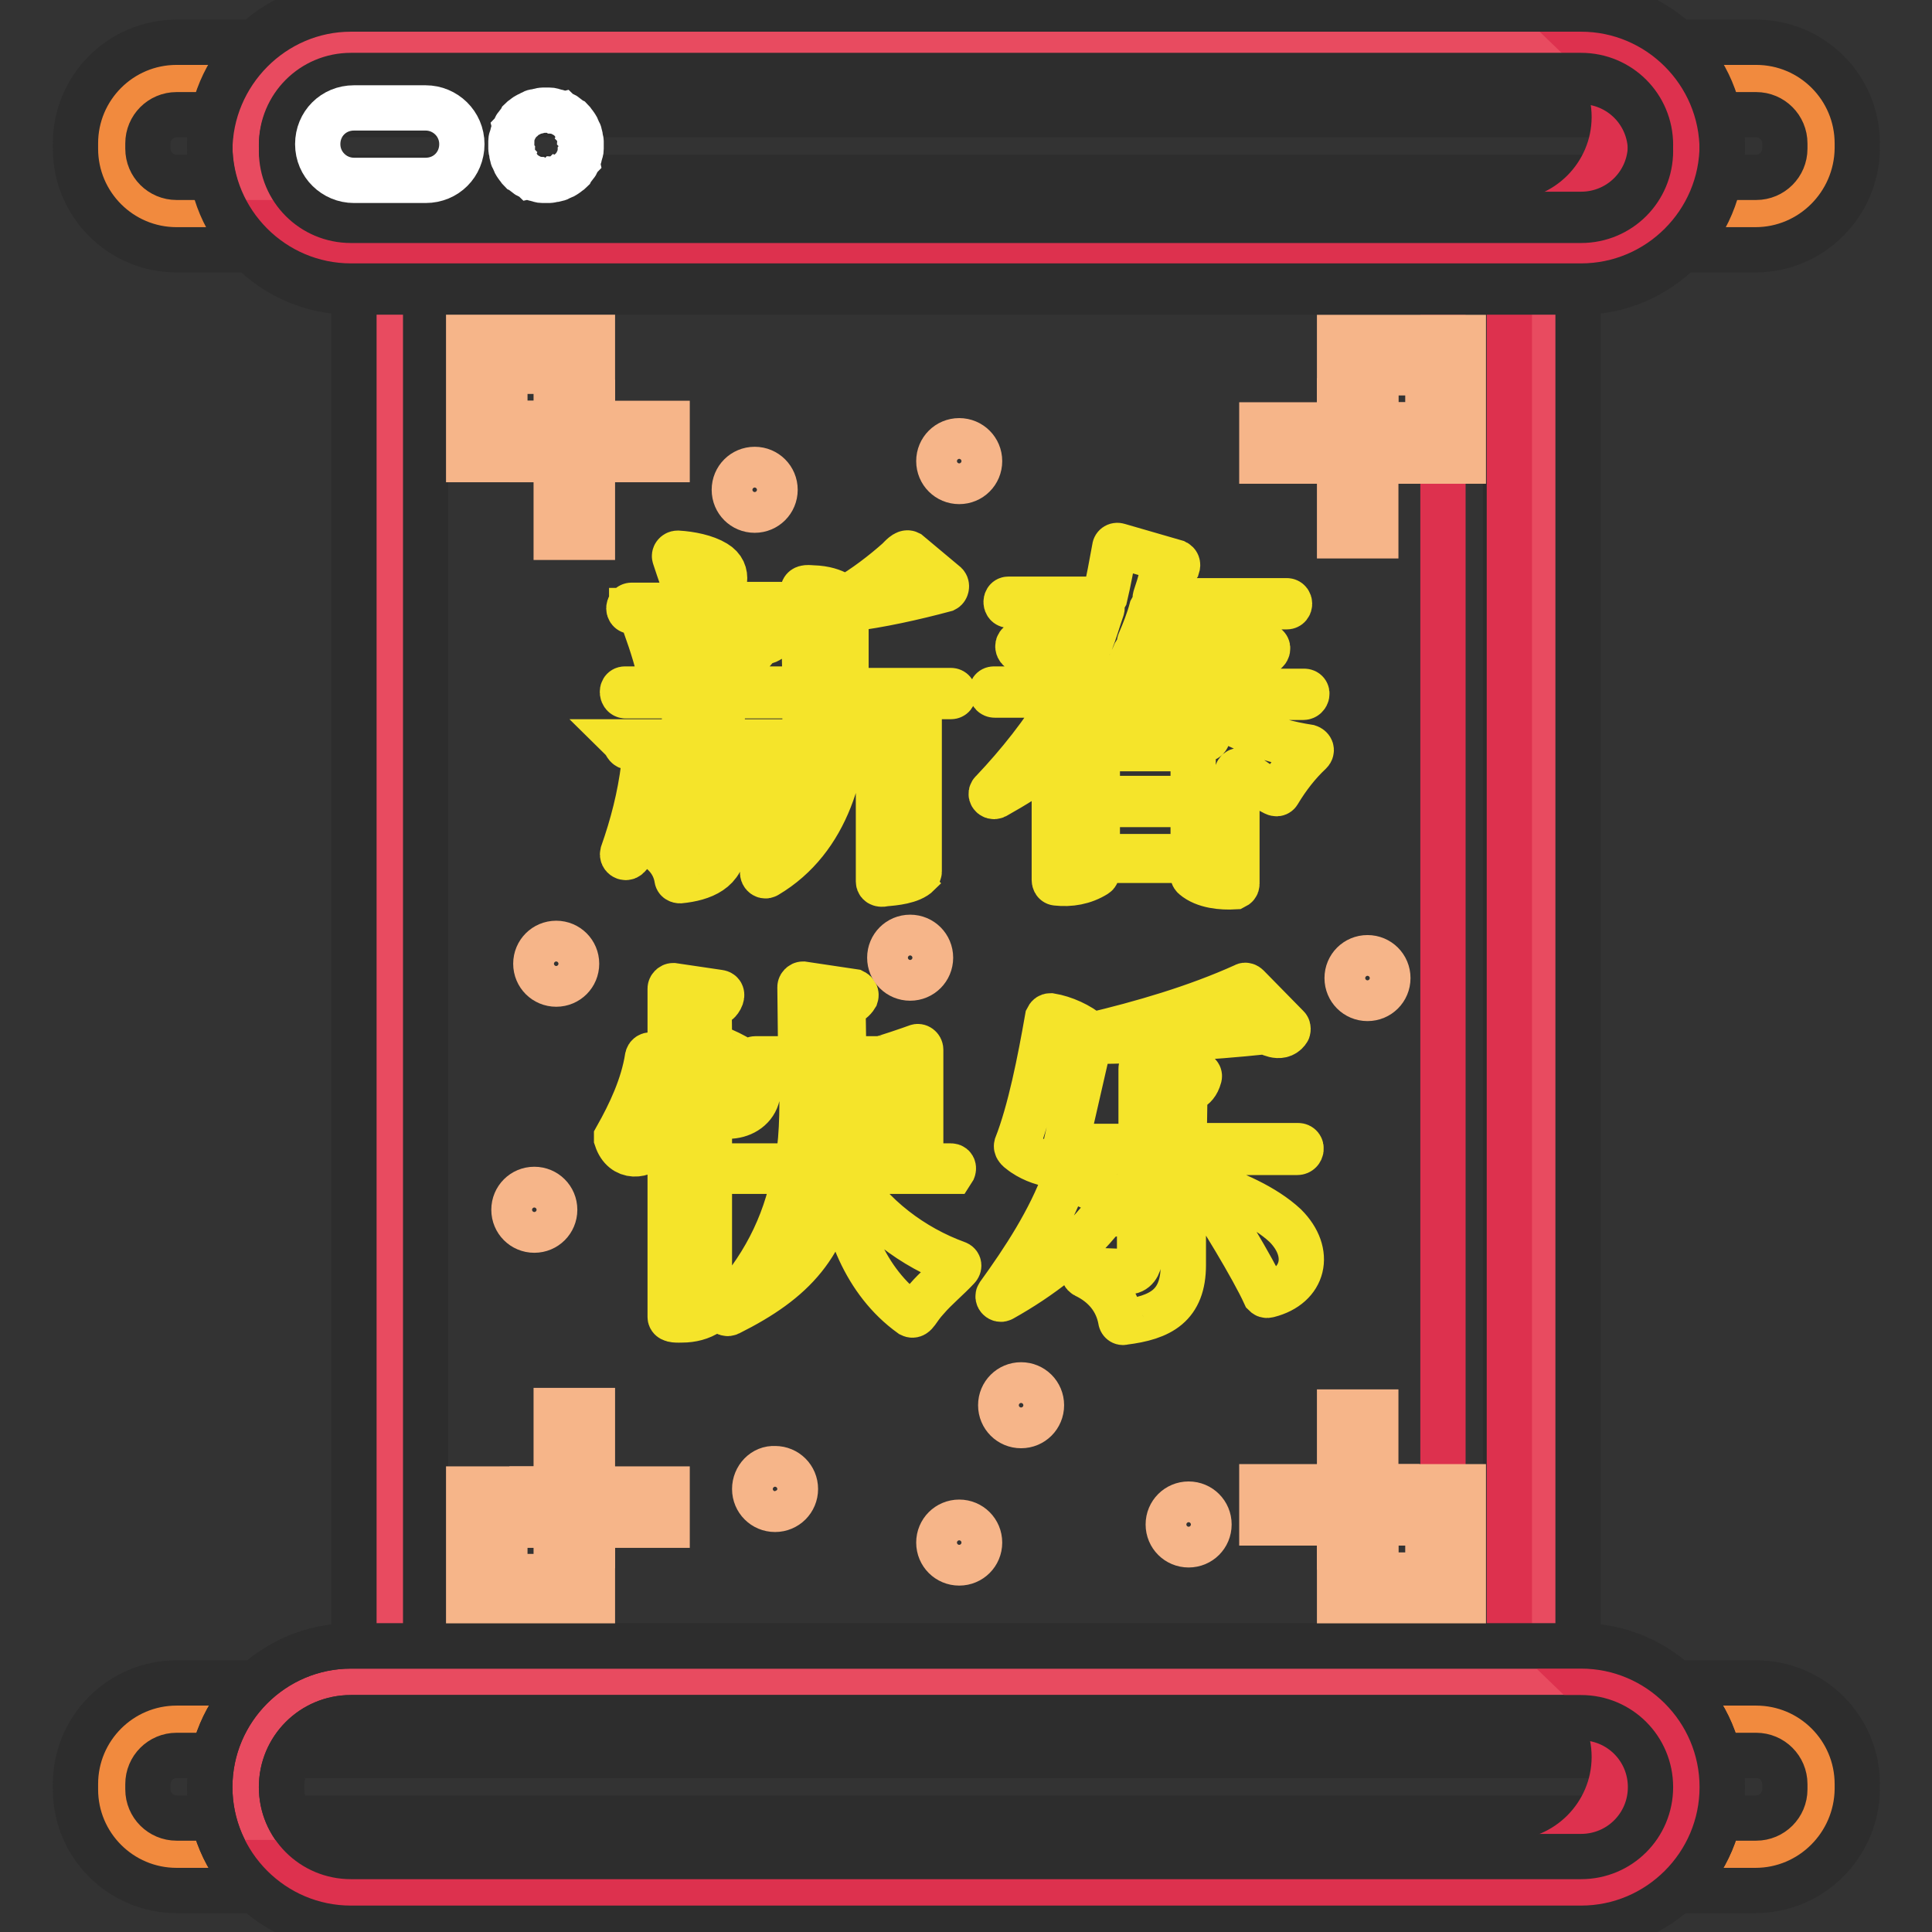 <?xml version="1.0" encoding="utf-8"?>
<!-- Svg Vector Icons : http://www.onlinewebfonts.com/icon -->
<!DOCTYPE svg PUBLIC "-//W3C//DTD SVG 1.1//EN" "http://www.w3.org/Graphics/SVG/1.1/DTD/svg11.dtd">
<svg version="1.1" xmlns="http://www.w3.org/2000/svg" xmlns:xlink="http://www.w3.org/1999/xlink" x="0px" y="0px" viewBox="0 0 256 256" enable-background="new 0 0 256 256" xml:space="preserve">
<rect x="0" y="0" width="256" height="256" fill="#333333" stroke="none"/>
<g> <path stroke-width="6" fill-opacity="0" stroke="#f18a3e"  d="M232.6,28.3H23.4c-4.7,0-8.6-3.9-8.6-8.6V19c0-4.7,3.9-8.6,8.6-8.6h209.3c4.7,0,8.6,3.9,8.6,8.6v0.7 C241.2,24.5,237.4,28.3,232.6,28.3z"/> <path stroke-width="6" fill-opacity="0" stroke="#2d2d2d"  d="M232.6,33.1H23.4c-7.4,0-13.4-6-13.4-13.4V19c0-7.4,6-13.4,13.4-13.4h209.3c7.4,0,13.4,6,13.4,13.4v0.7 C246,27.1,240,33.1,232.6,33.1z M23.4,15.2c-2.1,0-3.8,1.7-3.8,3.8v0.7c0,2.1,1.7,3.8,3.8,3.8h209.3c2.1,0,3.8-1.7,3.8-3.8v-0.7 c0-2.1-1.7-3.8-3.8-3.8H23.4z"/> <path stroke-width="6" fill-opacity="0" stroke="#f18a3e"  d="M232.6,245.7H23.4c-4.7,0-8.6-3.9-8.6-8.6v-0.7c0-4.7,3.9-8.6,8.6-8.6h209.3c4.7,0,8.6,3.9,8.6,8.6v0.7 C241.2,241.9,237.4,245.7,232.6,245.7z"/> <path stroke-width="6" fill-opacity="0" stroke="#2d2d2d"  d="M232.6,250.5H23.4c-7.4,0-13.4-6-13.4-13.4v-0.7c0-7.4,6-13.4,13.4-13.4h209.3c7.4,0,13.4,6,13.4,13.4v0.7 C246,244.5,240,250.5,232.6,250.5z M23.4,232.6c-2.1,0-3.8,1.7-3.8,3.8v0.7c0,2.1,1.7,3.8,3.8,3.8h209.3c2.1,0,3.8-1.7,3.8-3.8 v-0.7c0-2.1-1.7-3.8-3.8-3.8H23.4z"/> <path stroke-width="6" fill-opacity="0" stroke="#e84b60"  d="M51.7,33.4h152.7v190.9H51.7V33.4z"/> <path stroke-width="6" fill-opacity="0" stroke="#2d2d2d"  d="M209.1,229H46.9V28.7h162.2V229z M56.4,219.5h143.1V38.2H56.4V219.5z"/> <path stroke-width="6" fill-opacity="0" stroke="#dd314e"  d="M191.2,33.4h8.8v190.9h-8.8V33.4z"/> <path stroke-width="6" fill-opacity="0" stroke="#e84b60"  d="M209.5,33.4H46.5c-7.7,0-14-6.3-14-14s6.3-14,14-14h163c7.7,0,14,6.3,14,14S217.2,33.4,209.5,33.4 L209.5,33.4z"/> <path stroke-width="6" fill-opacity="0" stroke="#2d2d2d"  d="M209.5,38.1H46.5c-10.3,0-18.7-8.4-18.7-18.7S36.2,0.7,46.5,0.7h163c10.3,0,18.7,8.4,18.7,18.7 S219.8,38.1,209.5,38.1L209.5,38.1z M46.5,10.2c-5.1,0-9.2,4.1-9.2,9.2c0,5.1,4.1,9.2,9.2,9.2h163c5.1,0,9.2-4.1,9.2-9.2 c0-5.1-4.1-9.2-9.2-9.2H46.5z"/> <path stroke-width="6" fill-opacity="0" stroke="#e84b60"  d="M209.5,250.8H46.5c-7.7,0-14-6.3-14-14s6.3-14,14-14h163c7.7,0,14,6.3,14,14S217.2,250.8,209.5,250.8 L209.5,250.8z"/> <path stroke-width="6" fill-opacity="0" stroke="#2d2d2d"  d="M209.5,255.5H46.5c-10.3,0-18.7-8.4-18.7-18.7s8.4-18.7,18.7-18.7h163c10.3,0,18.7,8.4,18.7,18.7 S219.8,255.5,209.5,255.5L209.5,255.5z M46.5,227.6c-5.1,0-9.2,4.1-9.2,9.2c0,5.1,4.1,9.2,9.2,9.2h163c5.1,0,9.2-4.1,9.2-9.2 c0-5.1-4.1-9.2-9.2-9.2H46.5z"/> <path stroke-width="6" fill-opacity="0" stroke="#dd314e"  d="M209.7,222.8c2.6,2.5,4.2,6.1,4.2,10c0,7.7-6.3,14-14,14H36.8c2.5,2.4,6,4,9.7,4h163c7.7,0,14-6.3,14-14 C223.5,229.2,217.3,223,209.7,222.8z M209.7,5.5c2.6,2.5,4.2,6.1,4.2,10c0,7.7-6.3,14-14,14H36.8c2.5,2.4,6,4,9.7,4h163 c7.7,0,14-6.3,14-14C223.5,11.8,217.3,5.6,209.7,5.5z"/> <path stroke-width="6" fill-opacity="0" stroke="#f6b589"  d="M78.5,60.9H62.1V44.5h16.4V60.9z M66.9,56.1h6.9v-6.9h-6.9V56.1z"/> <path stroke-width="6" fill-opacity="0" stroke="#f6b589"  d="M73.7,53.3h4.8v17.9h-4.8V53.3z"/> <path stroke-width="6" fill-opacity="0" stroke="#f6b589"  d="M70.5,56.1h17.9v4.8H70.5V56.1z"/> <path stroke-width="6" fill-opacity="0" stroke="#f6b589"  d="M193.9,61.1h-16.4V44.7h16.4V61.1z M182.3,56.3h6.9v-6.9h-6.9V56.3z"/> <path stroke-width="6" fill-opacity="0" stroke="#f6b589"  d="M167.2,56.3h17.9v4.8h-17.9V56.3z"/> <path stroke-width="6" fill-opacity="0" stroke="#f6b589"  d="M177.5,53.1h4.8V71h-4.8V53.1z"/> <path stroke-width="6" fill-opacity="0" stroke="#f6b589"  d="M78.5,213.7H62.1v-16.4h16.4V213.7z M66.9,208.9h6.9V202h-6.9V208.9z"/> <path stroke-width="6" fill-opacity="0" stroke="#f6b589"  d="M73.7,186.9h4.8v17.9h-4.8V186.9z"/> <path stroke-width="6" fill-opacity="0" stroke="#f6b589"  d="M70.5,197.3h17.9v4.8H70.5V197.3z"/> <path stroke-width="6" fill-opacity="0" stroke="#f6b589"  d="M193.9,213.5h-16.4V197h16.4V213.5z M182.3,208.7h6.9v-6.9h-6.9V208.7z"/> <path stroke-width="6" fill-opacity="0" stroke="#f6b589"  d="M167.2,197h17.9v4.8h-17.9V197z"/> <path stroke-width="6" fill-opacity="0" stroke="#f6b589"  d="M177.5,187.1h4.8V205h-4.8V187.1z"/> <path stroke-width="6" fill-opacity="0" stroke="#f5e42a"  d="M82.9,92.2c-0.5,0-0.6-0.9-0.1-0.9h11.5c0.2,0,0.4-0.1,0.4-0.3l1.1-9c0-0.2,0.2-0.4,0.5-0.3l5.9,2.1 c0.2,0.1,0.3,0.3,0.2,0.5c-0.5,0.9-1.5,0.7-1.8,1l-4.6,5.4c-0.2,0.2,0,0.6,0.3,0.6h8.7c0.6,0,0.5,0.9-0.1,0.9h-8.8 c-0.2,0-0.4,0.1-0.4,0.4v5.3c0,0.2,0.1,0.4,0.4,0.4h7.7c0.4,0,0.4,0.4,0.2,0.7h-7.9c-0.2,0-0.4,0.2-0.4,0.4v1.7 c0,0.1,0.1,0.3,0.3,0.3c2.3,0.7,4.7,1.5,6.4,3c1.7,1.5,1.6,3.8,0.1,5.3c-0.2,0.3-2.3,2.2-2.6,1.3c-0.9-2.7-2-5.5-3.3-8.1 c-0.2-0.3-0.7-0.2-0.7,0.2v8.9c0,3.3-2.8,4.4-5.8,4.7c-0.2,0-0.4-0.1-0.4-0.3c-0.4-2.4-2.1-4-4.4-5c-0.1-0.1-0.3-0.1-0.4,0.1 c-0.5,0.7-1.1,1.3-1.7,2c-0.3,0.3-0.8,0-0.7-0.4c1.3-3.7,2.3-7.5,2.8-11.6c0-0.2,0.2-0.4,0.5-0.3l4.4,1.4c0.2,0.1,0.5-0.1,0.5-0.3 v-2.9c0-0.2-0.2-0.4-0.4-0.4h-6.9c-0.4,0-0.5-0.5-0.7-0.7h7.6c0.2,0,0.4-0.2,0.4-0.4v-5.3c0-0.2-0.2-0.4-0.4-0.4L82.9,92.2 L82.9,92.2z M83.7,81c-0.5,0-0.5-0.8,0-0.8h7.2c0.2,0,0.4-0.2,0.4-0.5c-0.5-2-1.3-4-1.9-5.9c-0.1-0.2,0.1-0.5,0.4-0.5 c1.7,0.1,3.7,0.5,5,1.3c2,1.2,1.2,3.4,0,4.8c-0.2,0.3-0.2,0.7,0.2,0.7h8.5c0.5,0,0.5,0.8,0,0.8H83.7L83.7,81z M89,111.6 c1.4,0.1,1.7-1,1.7-2.3v-4.6c0-0.1-0.1-0.2-0.2-0.3c-0.2-0.1-1,0.1-1.1,0.3c-1,2-2.5,4.2-3.9,6.1c-0.2,0.2-0.1,0.6,0.2,0.6 L89,111.6z M87.7,90.5c-0.5-2.6-1.3-5.1-2.2-7.6c-0.1-0.3,0.2-0.6,0.5-0.5c2.1,0.6,5.4,1.7,5.7,4.1c0.2,2.3-1.6,3.5-3.4,4.2 C88,90.9,87.8,90.7,87.7,90.5z M106.4,78.3c0-0.6,0.9-0.4,1.3-0.4c3.3,0.1,4,1.6,4.5,1.3c2.3-1.3,4.9-3.3,6.8-5 c0.4-0.4,1-1.1,1.4-0.9l4.9,4.1c0.2,0.2,0.1,0.6-0.1,0.7c-4.1,1.1-8.6,2.1-12.7,2.6c-0.2,0-0.4,0.2-0.4,0.4v10 c0,0.2,0.2,0.4,0.4,0.4h13.5c0.5,0,0.5,0.8,0,0.8h-3.8c-0.2,0-0.4,0.2-0.4,0.4v22.8c0,0.1-0.1,0.2-0.1,0.3c-1,1-3.2,1.2-4.5,1.3 c-0.3,0.1-0.8,0.1-0.8-0.3v-24c0-0.2-0.2-0.4-0.4-0.4h-3.5c-0.2,0-0.4,0.2-0.4,0.4c0.1,8.8-2.4,18.4-10.5,23.2 c-0.3,0.2-0.7-0.2-0.5-0.6c4.9-7,5.7-15.7,5.6-23.9L106.4,78.3L106.4,78.3z M173.6,99.7c-1.6,1.5-3,3.3-4.2,5.3 c-0.1,0.2-0.3,0.2-0.5,0.1c-1.4-0.7-3-1.8-4.4-2.9c-0.2-0.2-0.6-0.1-0.6,0.3v14.6c0,0.2-0.1,0.3-0.3,0.4c-1.7,0.1-4-0.1-5.4-1.3 c-0.5-0.4,0.3-2.2-0.5-2.2h-11.9c-0.9,0-0.1,1.6-0.6,1.9c-1.6,1-3.4,1.3-5.2,1.1c-0.2,0-0.3-0.2-0.3-0.4v-15.4 c0-0.3-0.4-0.5-0.6-0.3c-2.3,1.7-4.7,3.2-7.2,4.6c-0.4,0.2-0.8-0.3-0.4-0.6c3.5-3.7,6.7-7.7,9.4-12.2c0.2-0.2-0.1-0.6-0.3-0.6h-8.8 c-0.5,0-0.6-0.8-0.1-0.8h9.8c0.1,0,0.3-0.1,0.3-0.2c0.8-1.5,1.5-3,2.2-4.5c0.1-0.2-0.1-0.5-0.4-0.5h-8.3c-0.5,0-0.6-0.8-0.1-0.8h9 c0.1,0,0.3-0.1,0.3-0.2c0.6-1.5,1-3,1.5-4.4c0.1-0.2-0.1-0.5-0.4-0.5h-11.9c-0.5,0-0.5-0.8-0.1-0.8H146c0.2,0,0.3-0.1,0.4-0.3 c0.5-2.1,0.9-4.3,1.3-6.5c0-0.2,0.2-0.4,0.5-0.3l7.6,2.2c0.2,0.1,0.3,0.3,0.2,0.6c-0.7,1.1-2,0.8-2.1,1.3c-0.2,0.9-0.5,1.8-0.8,2.7 c-0.1,0.2,0.1,0.5,0.4,0.5h17c0.5,0,0.5,0.8,0,0.8H153c-0.1,0-0.3,0.1-0.4,0.3c-0.4,1.5-1,3-1.6,4.4c-0.1,0.2,0.1,0.5,0.4,0.5h16.2 c0.6,0,0.4,0.8-0.1,0.8h-16.8c-0.2,0-0.3,0.1-0.3,0.2c-0.7,1.6-1.4,3-2.3,4.4c-0.1,0.2,0.1,0.6,0.3,0.6h24.4c0.6,0,0.4,0.8-0.1,0.8 h-13.4c-0.3,0-0.5,0.5-0.2,0.7c4.1,3.2,9.2,5.1,14.3,5.9C173.7,99.1,173.9,99.4,173.6,99.7z M145.6,98.3h12.6 c0.3,0,1.3-0.3,1.6-0.4c0.2-0.1,0.3-0.4,0.2-0.6c-1-1.5-1.8-3-2.3-4.7c-0.1-0.2-0.2-0.3-0.3-0.3h-9.9c-0.1,0-0.2,0.1-0.3,0.2 c-1,1.6-2.2,3-3.4,4.4c-0.2,0.2-0.1,0.5,0.1,0.6c0.5,0.2,1,0.5,1.5,0.8C145.4,98.3,145.5,98.3,145.6,98.3L145.6,98.3z M145.8,99.2 c-0.2,0-0.4,0.1-0.4,0.4v5.8c0,0.2,0.1,0.4,0.4,0.4h11.9c0.2,0,0.4-0.2,0.4-0.4v-5.8c0-0.2-0.1-0.4-0.4-0.4H145.8z M145.8,106.6 c-0.2,0-0.4,0.2-0.4,0.4v6.1c0,0.2,0.1,0.4,0.4,0.4h11.9c0.2,0,0.4-0.2,0.4-0.4V107c0-0.2-0.1-0.4-0.4-0.4H145.8z M81.7,150.7 c1.8-3.2,3.5-6.8,4.1-10.6c0.1-0.4,0.6-0.4,0.8-0.1c0.4,1,0.8,2,1,2.9c0.7,2.9,0.7,6.4-1,8.7c-1.3,1.7-4,2-4.9-0.7 C81.7,150.9,81.7,150.8,81.7,150.7z M96.2,147.5c-0.3-2.3-0.7-4.4-1.4-6.4c-0.1-0.4-0.8-0.3-0.8,0.1v32.4c0,0.2-0.1,0.2-0.1,0.3 c-1,0.7-2.3,1-3.5,1c-0.5,0-1.6,0.1-1.6-0.4v-43.5c0-0.2,0.2-0.4,0.4-0.4l6.1,0.9c0.7,0.1,0.1,1.1-0.2,1.3c-1.4,1.1-1.1-1-1.1,5.4 c0,0.1,0.1,0.3,0.2,0.3c2.1,0.9,4.6,1.8,5.7,3.7c0.6,1,0.8,2,0.4,3.2c-0.5,1.6-2.1,2.5-3.8,2.5C96.4,147.8,96.2,147.7,96.2,147.5 L96.2,147.5z M100.1,141.1c-0.5,0-0.5-0.8,0-0.8h5.6c0.2,0,0.4-0.1,0.4-0.4l-0.1-9.1c0-0.2,0.2-0.4,0.4-0.4l6.7,1 c0.2,0.1,0.4,0.3,0.3,0.6c-0.6,1-1.7,1-1.7,1.5l0.1,6.4c0,0.2,0.2,0.4,0.4,0.4h4.4c0.3,0,4.4-1.4,4.9-1.6c0.2-0.1,0.5,0.1,0.5,0.4 v15c0,0.2,0.1,0.4,0.4,0.4h3.6c0.4,0,0.4,0.4,0.2,0.7h-13.7c-0.3,0-0.5,0.3-0.3,0.6c3.3,5.4,8.8,9.5,14.6,11.6 c0.3,0.1,0.3,0.4,0.1,0.6c-1.3,1.4-2.9,2.7-4.1,4.1c-1.3,1.4-1.5,2.4-2.1,2.1c-6.1-4.4-8.8-11.8-9.5-19h-0.1 c-1.5,9.8-5.9,14.5-14.5,18.8c-0.4,0.2-0.7-0.3-0.4-0.6c4.7-5.1,7.8-10.8,9.1-17.8c0.1-0.2-0.1-0.4-0.3-0.4h-8.5 c-0.3,0-0.5-0.4-0.6-0.7h9.4c0.2,0,0.4-0.1,0.4-0.3c0.7-4.4,0.6-8.3,0.5-12.7c0-0.2-0.2-0.4-0.4-0.4L100.1,141.1L100.1,141.1z  M111.3,154c0,0.2,0.2,0.4,0.4,0.4h4.6c0.2,0,0.4-0.1,0.4-0.4v-12.6c0-0.2-0.1-0.4-0.4-0.4h-4c-0.5,0-0.4,0.7-0.4,1 C111.9,146.3,111.8,150.1,111.3,154z M141.7,156l7.1,3.3c0.4,0.1,0.2,0.5,0,0.8c-1.1,1.1-2.3,0.8-2.6,1c-3.5,4.5-8.4,8.2-13.4,11 c-0.3,0.2-0.7-0.2-0.5-0.5c3.4-4.7,6.8-9.9,8.8-15.4C141.3,156,141.5,155.9,141.7,156L141.7,156z M144.5,137.2 c6.8-1.6,14-3.7,20.4-6.6c0.1-0.1,0.3,0,0.4,0.1l5.3,5.4c0.1,0.1,0.1,0.4,0,0.5c-1,1.3-2.6,0.1-3,0.1c-7.5,0.8-15.4,1.2-22.9,1.3 c-0.2,0-0.3,0.1-0.4,0.3l-3,13.1c-0.1,0.2,0.1,0.5,0.3,0.5h9.2c0.2,0,0.4-0.2,0.4-0.4v-9.9c0-0.2,0.2-0.4,0.4-0.4l7,1.1 c0.2,0,0.4,0.2,0.3,0.4c-0.5,1.9-1.9,1.6-1.9,2.1l-0.1,6.6c0,0.2,0.2,0.4,0.4,0.4H172c0.6,0,0.5,0.9-0.1,0.9h-14.7 c-0.2,0-0.4,0.1-0.4,0.4v14.5c0,5.4-3,7-7.9,7.6c-0.2,0.1-0.4-0.1-0.4-0.3c-0.5-2.7-2.2-4.7-4.7-5.9c-0.4-0.2-0.2-0.8,0.2-0.7 l5.4,0.2c1,0.1,1.6-0.9,1.6-1.8V153c0-0.2-0.2-0.4-0.4-0.4h-9.5c-0.8,0-0.3,1.8-1,1.8c-1.6-0.1-3.2-0.7-4.4-1.5 c-0.4-0.3-1.1-0.7-1-1.1c1.8-4.6,3.1-11.2,4.1-16.9c0.1-0.2,0.2-0.3,0.4-0.3c1.8,0.3,3.8,1.2,5.2,2.4L144.5,137.2z M167.6,171.5 c-1.6-3.5-6.1-10.9-8.3-14.1c-0.2-0.3,0.1-0.7,0.4-0.6c3.7,1.3,7.8,3,10.6,5.6c3.6,3.6,2.5,8-2.2,9.2 C167.8,171.7,167.7,171.6,167.6,171.5L167.6,171.5z"/> <path stroke-width="6" fill-opacity="0" stroke="#2d2d2d"  d="M209.5,255.5H46.5c-10.3,0-18.7-8.4-18.7-18.7s8.4-18.7,18.7-18.7h163c10.3,0,18.7,8.4,18.7,18.7 S219.8,255.5,209.5,255.5L209.5,255.5z M46.5,227.6c-5.1,0-9.2,4.1-9.2,9.2c0,5.1,4.1,9.2,9.2,9.2h163c5.1,0,9.2-4.1,9.2-9.2 c0-5.1-4.1-9.2-9.2-9.2H46.5z"/> <path stroke-width="6" fill-opacity="0" stroke="#2d2d2d"  d="M209.5,38.7H46.5c-10.3,0-18.7-8.4-18.7-18.7S36.2,1.2,46.5,1.2h163c10.3,0,18.7,8.4,18.7,18.7 C228.2,30.3,219.8,38.7,209.5,38.7L209.5,38.7z M46.5,10.8c-5.1,0-9.2,4.1-9.2,9.2c0,5.1,4.1,9.2,9.2,9.2h163 c5.1,0,9.2-4.1,9.2-9.2c0-5.1-4.1-9.2-9.2-9.2H46.5z"/> <path stroke-width="6" fill-opacity="0" stroke="#2d2d2d"  d="M209.5,37.9H46.5c-10.3,0-18.7-8.4-18.7-18.7c0-10.3,8.4-18.7,18.7-18.7h163c10.3,0,18.7,8.4,18.7,18.7 C228.2,29.5,219.8,37.9,209.5,37.9L209.5,37.9z M46.5,10c-5.1,0-9.2,4.1-9.2,9.2c0,5.1,4.1,9.2,9.2,9.2h163c5.1,0,9.2-4.1,9.2-9.2 c0-5.1-4.1-9.2-9.2-9.2H46.5z"/> <path stroke-width="6" fill-opacity="0" stroke="#ffffff"  d="M56.4,23.9h-9.5c-2.6,0-4.8-2.1-4.8-4.8s2.1-4.8,4.8-4.8h9.5c2.6,0,4.8,2.1,4.8,4.8S59.1,23.9,56.4,23.9z" /> <path stroke-width="6" fill-opacity="0" stroke="#ffffff"  d="M72.4,23.9c-0.1,0-0.3,0-0.5,0c-0.1,0-0.3,0-0.5-0.1c-0.1,0-0.3-0.1-0.4-0.1c-0.1,0-0.3-0.1-0.4-0.1 c-0.1-0.1-0.3-0.1-0.4-0.2c-0.1-0.1-0.3-0.1-0.4-0.2c-0.1-0.1-0.3-0.2-0.4-0.3c-0.1-0.1-0.2-0.2-0.4-0.3c-0.1-0.1-0.2-0.2-0.3-0.4 c-0.1-0.1-0.2-0.2-0.3-0.4c-0.1-0.1-0.2-0.3-0.2-0.4c-0.1-0.1-0.1-0.3-0.2-0.4c-0.1-0.1-0.1-0.3-0.1-0.4c-0.1-0.1-0.1-0.3-0.1-0.4 c0-0.1-0.1-0.3-0.1-0.5c0-0.1,0-0.3,0-0.5c0-0.1,0-0.3,0-0.5c0-0.1,0-0.3,0.1-0.4c0-0.1,0.1-0.3,0.1-0.4c0-0.1,0.1-0.3,0.1-0.4 c0.1-0.1,0.1-0.3,0.2-0.4c0.1-0.1,0.1-0.3,0.2-0.4c0.1-0.1,0.2-0.3,0.3-0.4c0.1-0.1,0.2-0.2,0.3-0.4c0.1-0.1,0.2-0.2,0.4-0.3 c0.1-0.1,0.2-0.2,0.4-0.3c0.1-0.1,0.3-0.1,0.4-0.2c0.1-0.1,0.3-0.1,0.4-0.2c0.1-0.1,0.3-0.1,0.4-0.1c0.1,0,0.3-0.1,0.4-0.1 c0.1,0,0.3-0.1,0.5-0.1c0.3,0,0.6,0,0.9,0c0.1,0,0.3,0,0.5,0.1c0.1,0,0.3,0.1,0.4,0.1c0.1,0,0.3,0.1,0.4,0.1 c0.1,0.1,0.3,0.1,0.4,0.2c0.1,0.1,0.3,0.1,0.4,0.2c0.1,0.1,0.3,0.2,0.4,0.3c0.1,0.1,0.2,0.2,0.4,0.3c0.1,0.1,0.2,0.2,0.3,0.4 c0.1,0.1,0.2,0.2,0.3,0.4c0.1,0.1,0.2,0.3,0.2,0.4c0.1,0.1,0.1,0.3,0.2,0.4c0.1,0.1,0.1,0.3,0.1,0.4c0.1,0.1,0.1,0.3,0.1,0.4 c0,0.1,0.1,0.3,0.1,0.4c0,0.1,0,0.3,0,0.5s0,0.3,0,0.5c0,0.1,0,0.3-0.1,0.5c0,0.1-0.1,0.3-0.1,0.4c0,0.1-0.1,0.3-0.1,0.4 c-0.1,0.1-0.1,0.3-0.2,0.4c-0.1,0.1-0.1,0.3-0.2,0.4c-0.1,0.1-0.2,0.3-0.3,0.4c-0.1,0.1-0.2,0.2-0.3,0.4c-0.1,0.1-0.2,0.2-0.4,0.3 c-0.1,0.1-0.2,0.2-0.4,0.3c-0.1,0.1-0.3,0.2-0.4,0.2c-0.1,0.1-0.3,0.1-0.4,0.2c-0.1,0.1-0.3,0.1-0.4,0.1c-0.1,0.1-0.3,0.1-0.4,0.1 c-0.1,0-0.3,0.1-0.5,0.1C72.7,23.9,72.6,23.9,72.4,23.9z"/> <path stroke-width="6" fill-opacity="0" stroke="#f6b589"  d="M97.3,64.9c0,1.5,1.2,2.7,2.7,2.7c1.5,0,2.7-1.2,2.7-2.7c0-1.5-1.2-2.7-2.7-2.7 C98.5,62.2,97.3,63.4,97.3,64.9z"/> <path stroke-width="6" fill-opacity="0" stroke="#f6b589"  d="M124.4,61.1c0,1.5,1.2,2.7,2.7,2.7s2.7-1.2,2.7-2.7c0-1.5-1.2-2.7-2.7-2.7S124.4,59.6,124.4,61.1z"/> <path stroke-width="6" fill-opacity="0" stroke="#f6b589"  d="M178.5,129.6c0,1.5,1.2,2.7,2.7,2.7c1.5,0,2.7-1.2,2.7-2.7c0-1.5-1.2-2.7-2.7-2.7 C179.7,126.9,178.5,128.1,178.5,129.6z"/> <path stroke-width="6" fill-opacity="0" stroke="#f6b589"  d="M132.6,186.2c0,1.5,1.2,2.7,2.7,2.7c1.5,0,2.7-1.2,2.7-2.7c0-1.5-1.2-2.7-2.7-2.7 C133.8,183.5,132.6,184.7,132.6,186.2z"/> <path stroke-width="6" fill-opacity="0" stroke="#f6b589"  d="M100,197.3c0,1.5,1.2,2.7,2.7,2.7c1.5,0,2.7-1.2,2.7-2.7c0-1.5-1.2-2.7-2.7-2.7 C101.2,194.5,100,195.8,100,197.3z"/> <path stroke-width="6" fill-opacity="0" stroke="#f6b589"  d="M124.4,204.4c0,1.5,1.2,2.7,2.7,2.7s2.7-1.2,2.7-2.7l0,0c0-1.5-1.2-2.7-2.7-2.7S124.4,202.9,124.4,204.4z" /> <path stroke-width="6" fill-opacity="0" stroke="#f6b589"  d="M68.1,160.3c0,1.5,1.2,2.7,2.7,2.7s2.7-1.2,2.7-2.7s-1.2-2.7-2.7-2.7S68.1,158.8,68.1,160.3z"/> <path stroke-width="6" fill-opacity="0" stroke="#f6b589"  d="M71,127.7c0,1.5,1.2,2.7,2.7,2.7s2.7-1.2,2.7-2.7c0-1.5-1.2-2.7-2.7-2.7S71,126.2,71,127.7z"/> <path stroke-width="6" fill-opacity="0" stroke="#f6b589"  d="M117.9,126.9c0,1.5,1.2,2.7,2.7,2.7c1.5,0,2.7-1.2,2.7-2.7s-1.2-2.7-2.7-2.7 C119.1,124.2,117.9,125.4,117.9,126.9z"/> <path stroke-width="6" fill-opacity="0" stroke="#f6b589"  d="M154.8,202c0,1.5,1.2,2.7,2.7,2.7s2.7-1.2,2.7-2.7s-1.2-2.7-2.7-2.7S154.8,200.5,154.8,202z"/></g>
</svg>